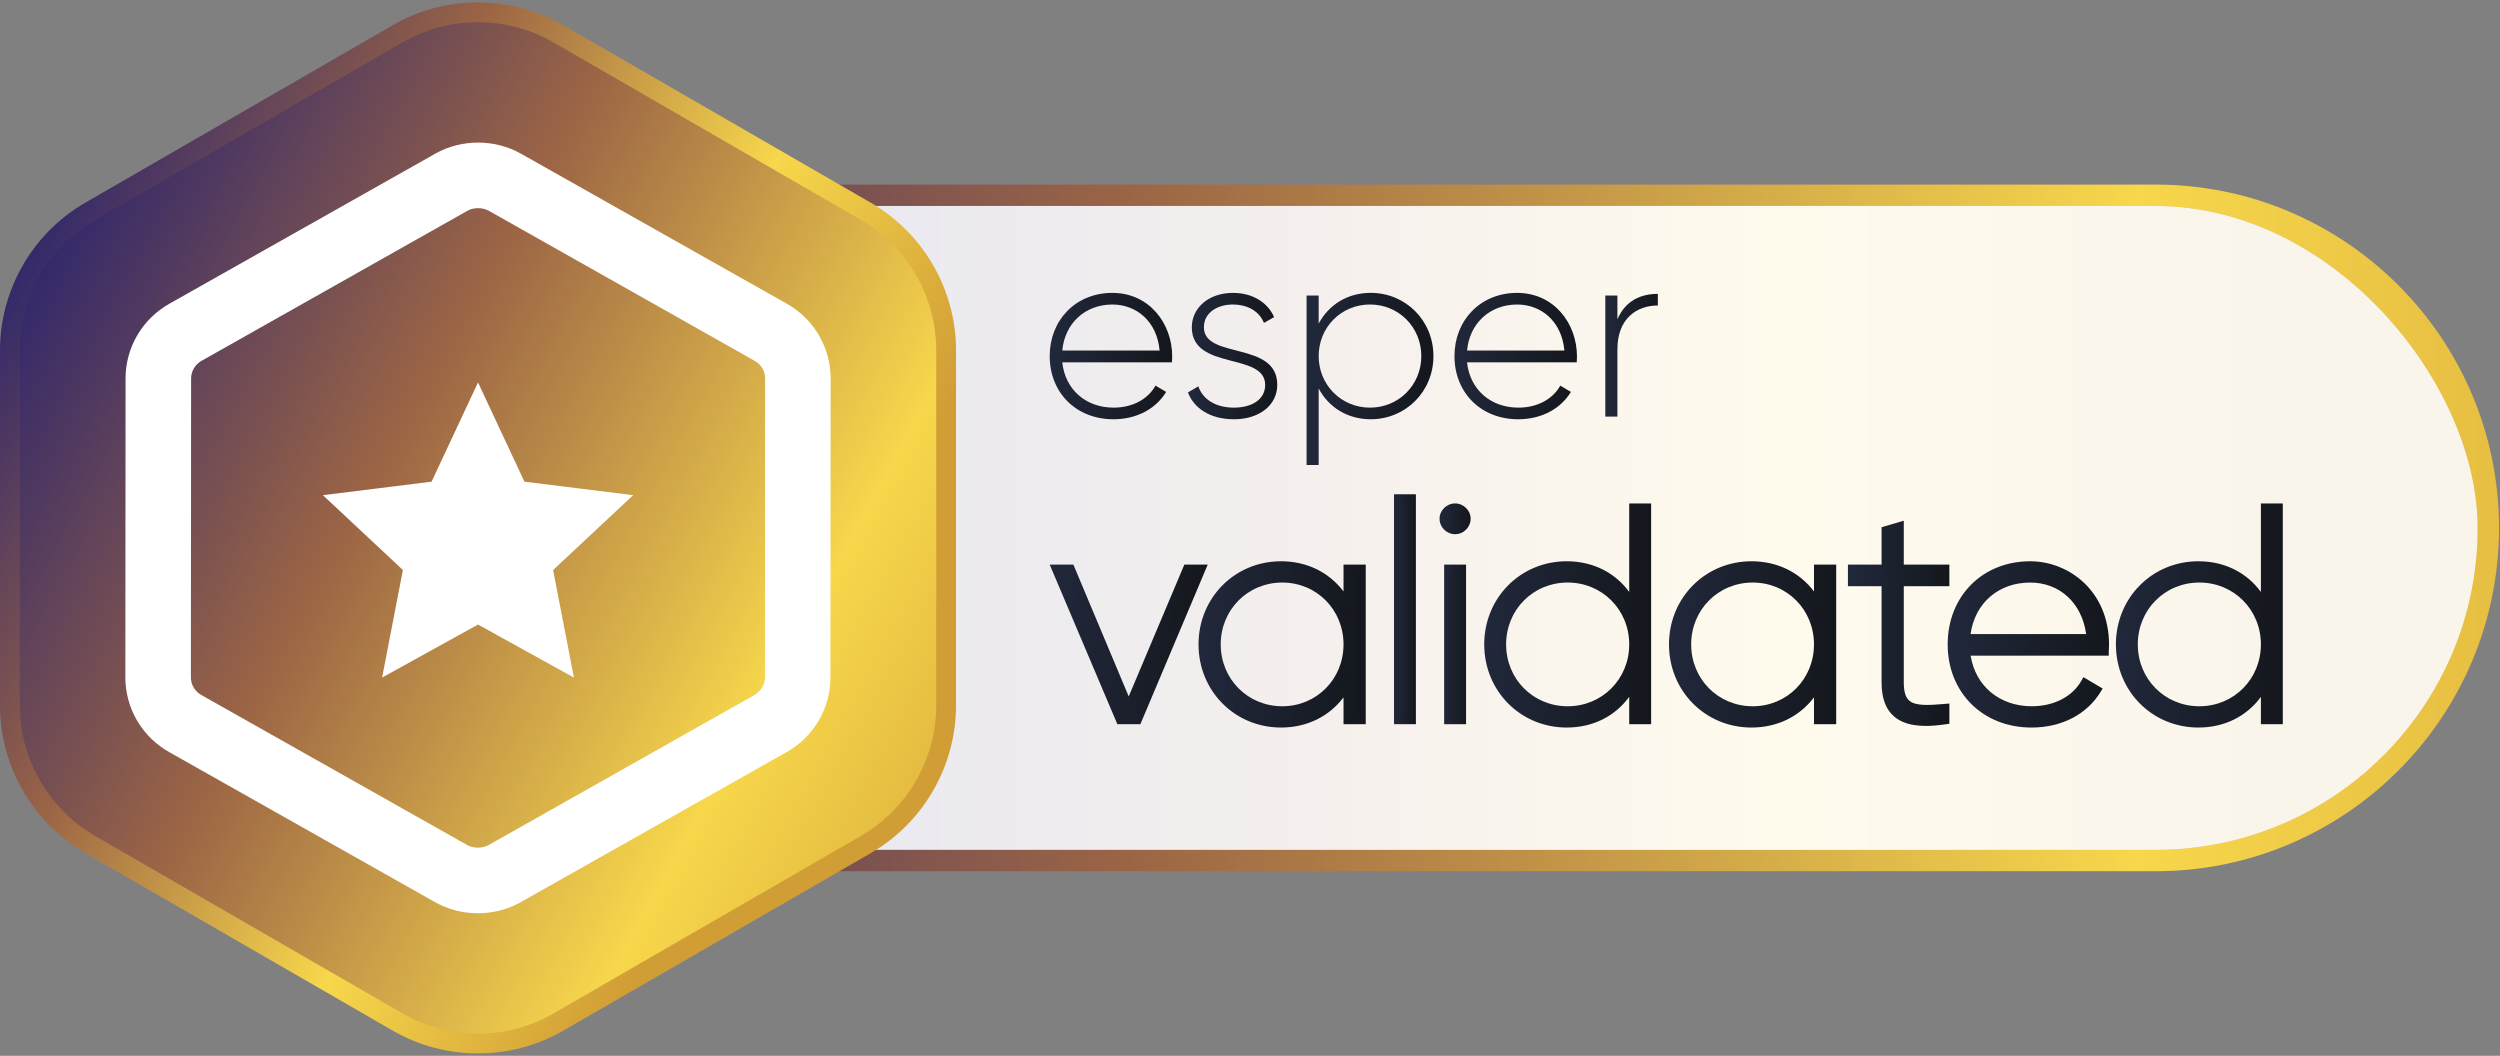 <?xml version="1.0" encoding="UTF-8"?>
<svg id="Layer_1" data-name="Layer 1" xmlns="http://www.w3.org/2000/svg" xmlns:xlink="http://www.w3.org/1999/xlink" viewBox="0 0 180 76.019">
  <rect x="0" y="0" width="180" height="76.019" fill="#808080" stroke="none"/>
  <defs>
    <linearGradient id="linear-gradient" x1="17.888" y1="38.01" x2="252.016" y2="38.01" gradientUnits="userSpaceOnUse">
      <stop offset="0" stop-color="#34296a"/>
      <stop offset=".27" stop-color="#9b6445"/>
      <stop offset=".581" stop-color="#f7d74b"/>
      <stop offset=".836" stop-color="#d19e36"/>
    </linearGradient>
    <linearGradient id="linear-gradient-2" x1="65.377" y1="38.01" x2="176.235" y2="38.01" gradientTransform="translate(189.403 76.02) rotate(180)" gradientUnits="userSpaceOnUse">
      <stop offset="0" stop-color="#34296a"/>
      <stop offset=".27" stop-color="#9b6445"/>
      <stop offset=".564" stop-color="#f7d74b"/>
      <stop offset=".864" stop-color="#d19e36"/>
    </linearGradient>
    <linearGradient id="linear-gradient-3" x1="75.578" y1="25.637" x2="84.398" y2="25.637" gradientUnits="userSpaceOnUse">
      <stop offset="0" stop-color="#21283b"/>
      <stop offset="1" stop-color="#14171c"/>
    </linearGradient>
    <linearGradient id="linear-gradient-4" x1="85.531" x2="91.963" xlink:href="#linear-gradient-3"/>
    <linearGradient id="linear-gradient-5" x1="94.072" y1="27.285" x2="103.206" y2="27.285" xlink:href="#linear-gradient-3"/>
    <linearGradient id="linear-gradient-6" x1="104.722" x2="113.542" xlink:href="#linear-gradient-3"/>
    <linearGradient id="linear-gradient-7" x1="115.581" y1="25.576" x2="119.364" y2="25.576" xlink:href="#linear-gradient-3"/>
    <linearGradient id="linear-gradient-8" x1="2.41" y1="20.422" x2="93.665" y2="70.567" xlink:href="#linear-gradient"/>
    <linearGradient id="linear-gradient-9" x1="1.262" y1="19.791" x2="67.571" y2="56.228" xlink:href="#linear-gradient"/>
    <linearGradient id="linear-gradient-10" x1="75.937" y1="46.397" x2="86.597" y2="46.397" xlink:href="#linear-gradient-3"/>
    <linearGradient id="linear-gradient-11" y1="46.397" x2="86.956" y2="46.397" xlink:href="#linear-gradient-3"/>
    <linearGradient id="linear-gradient-12" x1="86.531" y1="46.397" x2="98.094" y2="46.397" xlink:href="#linear-gradient-3"/>
    <linearGradient id="linear-gradient-13" x1="86.293" y1="46.397" x2="98.332" y2="46.397" xlink:href="#linear-gradient-3"/>
    <linearGradient id="linear-gradient-14" x1="100.605" y1="43.864" x2="101.706" y2="43.864" xlink:href="#linear-gradient-3"/>
    <linearGradient id="linear-gradient-15" x1="100.367" y1="43.864" x2="101.944" y2="43.864" xlink:href="#linear-gradient-3"/>
    <linearGradient id="linear-gradient-16" x1="103.886" y1="44.194" x2="105.648" y2="44.194" xlink:href="#linear-gradient-3"/>
    <linearGradient id="linear-gradient-17" x1="103.649" y1="44.194" x2="105.886" y2="44.194" xlink:href="#linear-gradient-3"/>
    <linearGradient id="linear-gradient-18" x1="107.102" y1="44.315" x2="118.643" y2="44.315" xlink:href="#linear-gradient-3"/>
    <linearGradient id="linear-gradient-19" x1="106.864" y1="44.315" x2="118.881" y2="44.315" xlink:href="#linear-gradient-3"/>
    <linearGradient id="linear-gradient-20" x1="120.405" y1="46.397" x2="131.968" y2="46.397" xlink:href="#linear-gradient-3"/>
    <linearGradient id="linear-gradient-21" x1="120.167" y1="46.397" x2="132.206" y2="46.397" xlink:href="#linear-gradient-3"/>
    <linearGradient id="linear-gradient-22" x1="133.289" y1="44.916" x2="140.117" y2="44.916" xlink:href="#linear-gradient-3"/>
    <linearGradient id="linear-gradient-23" x1="133.051" y1="44.877" x2="140.355" y2="44.877" xlink:href="#linear-gradient-3"/>
    <linearGradient id="linear-gradient-24" x1="140.469" y1="46.397" x2="151.614" y2="46.397" xlink:href="#linear-gradient-3"/>
    <linearGradient id="linear-gradient-25" x1="140.231" y1="46.397" x2="151.851" y2="46.397" xlink:href="#linear-gradient-3"/>
    <linearGradient id="linear-gradient-26" x1="152.582" y1="44.315" x2="164.124" y2="44.315" xlink:href="#linear-gradient-3"/>
    <linearGradient id="linear-gradient-27" x1="152.345" y1="44.315" x2="164.361" y2="44.315" xlink:href="#linear-gradient-3"/>
  </defs>
  <g>
    <g>
      <path d="M34.193,62.728c-13.63,0-24.719-11.089-24.719-24.719s11.089-24.719,24.719-24.719h121.018c13.63,0,24.719,11.089,24.719,24.719s-11.089,24.719-24.719,24.719H34.193Z" style="fill: url(#linear-gradient);"/>
      <rect x="11.011" y="14.829" width="167.381" height="46.362" rx="23.181" ry="23.181" transform="translate(189.403 76.02) rotate(-180)" style="fill: url(#linear-gradient-2);"/>
      <rect x="11.011" y="14.829" width="167.381" height="46.362" rx="23.181" ry="23.181" transform="translate(189.403 76.02) rotate(-180)" style="fill: #fff; opacity: .9;"/>
    </g>
    <rect x="164.491" y="17.256" width="7.544" height="43.011" style="fill: none;"/>
  </g>
  <g>
    <path d="M84.398,25.672c0,.14-.018.279-.018.418h-7.896c.209,1.97,1.708,3.26,3.695,3.26,1.429,0,2.51-.662,3.016-1.586l.767.453c-.715,1.185-2.074,1.97-3.8,1.97-2.684,0-4.584-1.917-4.584-4.549,0-2.562,1.848-4.55,4.514-4.55,2.65,0,4.306,2.196,4.306,4.584ZM76.485,25.237h7.007c-.192-2.127-1.691-3.312-3.399-3.312-1.987,0-3.434,1.377-3.608,3.312Z" style="fill: url(#linear-gradient-3);"/>
    <path d="M91.963,27.712c0,1.429-1.255,2.475-3.12,2.475-1.743,0-2.894-.819-3.312-1.935l.75-.436c.314.941,1.255,1.534,2.562,1.534,1.22,0,2.248-.54,2.248-1.638,0-2.371-5.281-1.011-5.281-4.149,0-1.377,1.185-2.475,2.963-2.475,1.412,0,2.493.68,2.963,1.743l-.732.418c-.366-.906-1.272-1.325-2.231-1.325-1.133,0-2.092.593-2.092,1.638,0,2.336,5.282.959,5.282,4.149Z" style="fill: url(#linear-gradient-4);"/>
    <path d="M103.206,25.637c0,2.58-2.022,4.549-4.514,4.549-1.691,0-3.033-.872-3.748-2.214v5.508h-.872v-12.202h.872v2.022c.715-1.342,2.057-2.214,3.748-2.214,2.493,0,4.514,1.97,4.514,4.55ZM102.335,25.637c0-2.074-1.621-3.713-3.695-3.713s-3.695,1.638-3.695,3.713,1.621,3.713,3.695,3.713,3.695-1.638,3.695-3.713Z" style="fill: url(#linear-gradient-5);"/>
    <path d="M113.542,25.672c0,.14-.018.279-.018.418h-7.896c.209,1.97,1.708,3.26,3.695,3.26,1.429,0,2.51-.662,3.016-1.586l.767.453c-.715,1.185-2.074,1.97-3.8,1.97-2.684,0-4.584-1.917-4.584-4.549,0-2.562,1.848-4.55,4.514-4.55,2.65,0,4.306,2.196,4.306,4.584ZM105.629,25.237h7.007c-.192-2.127-1.691-3.312-3.399-3.312-1.987,0-3.434,1.377-3.608,3.312Z" style="fill: url(#linear-gradient-6);"/>
    <path d="M119.364,21.158v.837c-1.499,0-2.911.924-2.911,3.155v4.846h-.872v-8.715h.872v1.708c.593-1.377,1.726-1.83,2.911-1.83Z" style="fill: url(#linear-gradient-7);"/>
  </g>
  <g>
    <path d="M68.121,50.792v-25.564c0-4.132-2.204-7.95-5.782-10.016L40.199,2.431c-3.578-2.066-7.987-2.066-11.565,0L6.495,15.212c-3.578,2.066-5.782,5.884-5.782,10.016v25.564c0,4.132,2.204,7.95,5.782,10.016l22.139,12.782c3.578,2.066,7.987,2.066,11.565,0l22.139-12.782c3.578-2.066,5.782-5.884,5.782-10.016Z" style="fill: url(#linear-gradient-8); fill-rule: evenodd;"/>
    <polygon points="34.417 27.535 37.76 34.681 45.588 35.652 39.825 41.039 41.321 48.784 34.417 44.968 27.513 48.784 29.008 41.039 23.246 35.652 31.074 34.681 34.417 27.535" style="fill: #fff;"/>
    <path d="M34.41,65.754c-1.091,0-2.156-.276-3.082-.797l-19.153-10.809c-.887-.501-1.644-1.218-2.188-2.075-.026-.041-.046-.072-.065-.104-.012-.019-.023-.039-.035-.059-.013-.022-.026-.043-.039-.065-.537-.933-.822-1.993-.822-3.066l.015-21.539c0-1.092.294-2.17.851-3.115.55-.936,1.345-1.716,2.297-2.253l19.152-10.808c.925-.522,1.991-.798,3.082-.798,1.091,0,2.157.276,3.083.798l19.152,10.808c.884.499,1.639,1.213,2.182,2.065.023.036.045.073.066.11.024.036.047.074.069.111.544.937.831,2.003.831,3.083l-.015,21.539c0,1.092-.294,2.17-.85,3.114-.552.937-1.347,1.717-2.298,2.254l-19.152,10.808c-.925.522-1.991.798-3.082.798ZM14.003,49.594c.127.182.296.335.491.446l19.151,10.807c.438.246,1.089.247,1.528-0l19.152-10.808c.229-.129.42-.315.551-.539.129-.22.198-.469.198-.722l.015-21.539c0-.226-.056-.451-.161-.654l-.012-.018c-.04-.057-.076-.117-.111-.178-.123-.166-.283-.306-.466-.409l-19.151-10.808c-.438-.247-1.089-.247-1.527,0l-19.152,10.808c-.229.13-.419.315-.55.538-.131.221-.199.471-.199.723l-.015,21.539c0,.218.052.436.152.635.038.058.074.117.106.178Z" style="fill: #fff;"/>
  </g>
  <path d="M34.417,75.846c-2.123,0-4.245-.546-6.139-1.64l-22.139-12.782c-3.787-2.186-6.139-6.261-6.139-10.633v-25.564c0-4.372,2.352-8.447,6.139-10.633L28.278,1.813c3.787-2.187,8.491-2.187,12.278,0l22.139,12.782c3.787,2.186,6.139,6.26,6.139,10.633v25.564c0,4.372-2.352,8.447-6.139,10.633l-22.139,12.782c-1.893,1.093-4.016,1.64-6.139,1.64ZM34.417,1.599c-1.876,0-3.752.483-5.426,1.449L6.852,15.83c-3.347,1.933-5.426,5.534-5.426,9.398v25.564c0,3.865,2.079,7.466,5.426,9.398l22.139,12.782c3.347,1.932,7.505,1.932,10.852,0l22.139-12.782c3.347-1.933,5.426-5.534,5.426-9.398v-25.564c0-3.865-2.079-7.466-5.426-9.398L39.843,3.048c-1.673-.966-3.55-1.449-5.426-1.449Z" style="fill: url(#linear-gradient-9);"/>
  <g>
    <g>
      <path d="M86.597,40.891l-4.647,11.013h-1.343l-4.669-11.013h1.189l4.141,9.867,4.163-9.867h1.167Z" style="fill: url(#linear-gradient-10);"/>
      <path d="M82.108,52.141h-1.659l-4.871-11.488h1.706l3.983,9.492,4.005-9.492h1.683l-4.848,11.488ZM80.764,51.665h1.028l4.447-10.537h-.651l-4.321,10.242-4.298-10.242h-.672l4.468,10.537Z" style="fill: url(#linear-gradient-11);"/>
    </g>
    <g>
      <path d="M98.094,40.891v11.013h-1.123v-2.489c-.925,1.652-2.621,2.731-4.736,2.731-3.128,0-5.705-2.489-5.705-5.749s2.577-5.749,5.705-5.749c2.114,0,3.81,1.079,4.736,2.731v-2.489h1.123ZM96.971,46.397c0-2.621-2.026-4.691-4.647-4.691s-4.669,2.07-4.669,4.691,2.048,4.691,4.669,4.691,4.647-2.07,4.647-4.691Z" style="fill: url(#linear-gradient-12);"/>
      <path d="M92.236,52.383c-3.332,0-5.942-2.63-5.942-5.986s2.61-5.986,5.942-5.986c1.844,0,3.443.782,4.498,2.172v-1.93h1.599v11.488h-1.599v-1.93c-1.055,1.39-2.654,2.172-4.498,2.172ZM92.236,40.886c-3.066,0-5.467,2.421-5.467,5.511s2.401,5.511,5.467,5.511c1.949,0,3.599-.951,4.528-2.61l.445-.794v3.162h.648v-10.537h-.648v3.162l-.445-.794c-.929-1.659-2.579-2.61-4.528-2.61ZM92.324,51.326c-2.752,0-4.907-2.165-4.907-4.929s2.155-4.929,4.907-4.929c2.739,0,4.885,2.165,4.885,4.929s-2.146,4.929-4.885,4.929ZM92.324,41.943c-2.485,0-4.432,1.956-4.432,4.454s1.947,4.454,4.432,4.454c2.473,0,4.41-1.956,4.41-4.454s-1.937-4.454-4.41-4.454Z" style="fill: url(#linear-gradient-13);"/>
    </g>
    <g>
      <path d="M100.605,35.825h1.101v16.078h-1.101v-16.078Z" style="fill: url(#linear-gradient-14);"/>
      <path d="M101.944,52.141h-1.577v-16.554h1.577v16.554ZM100.842,51.665h.626v-15.603h-.626v15.603Z" style="fill: url(#linear-gradient-15);"/>
    </g>
    <g>
      <path d="M103.886,37.344c0-.463.397-.859.881-.859s.881.397.881.859c0,.485-.397.881-.881.881s-.881-.396-.881-.881ZM104.217,40.891h1.101v11.013h-1.101v-11.013Z" style="fill: url(#linear-gradient-16);"/>
      <path d="M105.556,52.141h-1.577v-11.488h1.577v11.488ZM104.454,51.665h.626v-10.537h-.626v10.537ZM104.767,38.463c-.617,0-1.119-.502-1.119-1.119,0-.595.512-1.097,1.119-1.097s1.119.502,1.119,1.097c0,.617-.502,1.119-1.119,1.119ZM104.767,36.723c-.349,0-.643.284-.643.621,0,.355.289.643.643.643.355,0,.643-.289.643-.643,0-.337-.295-.621-.643-.621Z" style="fill: url(#linear-gradient-17);"/>
    </g>
    <g>
      <path d="M118.643,36.485v15.418h-1.101v-2.555c-.903,1.696-2.599,2.797-4.735,2.797-3.15,0-5.705-2.489-5.705-5.749s2.555-5.749,5.705-5.749c2.136,0,3.832,1.101,4.735,2.797v-6.96h1.101ZM117.542,46.397c0-2.621-2.048-4.691-4.669-4.691s-4.669,2.07-4.669,4.691,2.048,4.691,4.669,4.691,4.669-2.07,4.669-4.691Z" style="fill: url(#linear-gradient-18);"/>
      <path d="M112.806,52.383c-3.332,0-5.942-2.63-5.942-5.986s2.61-5.986,5.942-5.986c1.861,0,3.459.795,4.498,2.21v-6.373h1.577v15.893h-1.577v-1.968c-1.038,1.415-2.637,2.21-4.498,2.21ZM112.806,40.886c-3.066,0-5.467,2.421-5.467,5.511s2.401,5.511,5.467,5.511c1.972,0,3.622-.974,4.526-2.671l.447-.84v3.269h.626v-14.943h-.626v7.674l-.447-.84c-.904-1.698-2.553-2.671-4.526-2.671ZM112.872,51.326c-2.752,0-4.907-2.165-4.907-4.929s2.155-4.929,4.907-4.929,4.907,2.165,4.907,4.929-2.155,4.929-4.907,4.929ZM112.872,41.943c-2.485,0-4.432,1.956-4.432,4.454s1.947,4.454,4.432,4.454,4.432-1.956,4.432-4.454-1.947-4.454-4.432-4.454Z" style="fill: url(#linear-gradient-19);"/>
    </g>
    <g>
      <path d="M131.968,40.891v11.013h-1.123v-2.489c-.925,1.652-2.621,2.731-4.736,2.731-3.128,0-5.705-2.489-5.705-5.749s2.577-5.749,5.705-5.749c2.114,0,3.81,1.079,4.736,2.731v-2.489h1.123ZM130.845,46.397c0-2.621-2.026-4.691-4.647-4.691s-4.669,2.07-4.669,4.691,2.048,4.691,4.669,4.691,4.647-2.07,4.647-4.691Z" style="fill: url(#linear-gradient-20);"/>
      <path d="M126.109,52.383c-3.332,0-5.942-2.63-5.942-5.986s2.61-5.986,5.942-5.986c1.844,0,3.443.782,4.498,2.172v-1.93h1.599v11.488h-1.599v-1.93c-1.054,1.39-2.654,2.172-4.498,2.172ZM126.109,40.886c-3.066,0-5.467,2.421-5.467,5.511s2.401,5.511,5.467,5.511c1.949,0,3.599-.951,4.528-2.61l.445-.794v3.162h.648v-10.537h-.648v3.162l-.445-.794c-.929-1.659-2.579-2.61-4.528-2.61ZM126.197,51.326c-2.752,0-4.907-2.165-4.907-4.929s2.155-4.929,4.907-4.929c2.739,0,4.885,2.165,4.885,4.929s-2.146,4.929-4.885,4.929ZM126.197,41.943c-2.485,0-4.432,1.956-4.432,4.454s1.947,4.454,4.432,4.454c2.473,0,4.41-1.956,4.41-4.454s-1.937-4.454-4.41-4.454Z" style="fill: url(#linear-gradient-21);"/>
    </g>
    <g>
      <path d="M136.835,41.97v7.158c0,1.938,1.035,1.982,3.282,1.784v.991c-2.885.441-4.405-.264-4.405-2.775v-7.158h-2.423v-1.079h2.423v-2.753l1.123-.33v3.084h3.282v1.079h-3.282Z" style="fill: url(#linear-gradient-22);"/>
      <path d="M138.662,52.265c-1.015,0-1.758-.223-2.287-.677-.606-.521-.901-1.325-.901-2.459v-6.921h-2.423v-1.555h2.423v-2.693l1.599-.47v3.163h3.282v1.555h-3.282v6.921c0,.652.12,1.065.378,1.301.443.406,1.376.358,2.646.246l.259-.023v1.455l-.202.031c-.552.084-1.048.127-1.491.127ZM133.527,41.732h2.423v7.396c0,.987.24,1.674.735,2.099.612.526,1.659.68,3.195.471v-.527c-1.261.104-2.2.112-2.75-.391-.363-.332-.532-.857-.532-1.652v-7.396h3.282v-.604h-3.282v-3.004l-.648.191v2.813h-2.423v.604Z" style="fill: url(#linear-gradient-23);"/>
    </g>
    <g>
      <path d="M151.614,46.441c0,.176-.022.352-.022.529h-9.978c.264,2.489,2.159,4.119,4.669,4.119,1.806,0,3.172-.837,3.81-2.004l.969.573c-.903,1.498-2.621,2.489-4.802,2.489-3.392,0-5.793-2.423-5.793-5.749,0-3.238,2.335-5.749,5.705-5.749,3.348,0,5.44,2.775,5.44,5.793ZM141.614,45.89h8.854c-.242-2.687-2.136-4.185-4.295-4.185-2.511,0-4.339,1.74-4.559,4.185Z" style="fill: url(#linear-gradient-24);"/>
      <path d="M146.262,52.383c-3.494,0-6.03-2.518-6.03-5.986s2.499-5.986,5.942-5.986c2.753,0,5.678,2.114,5.678,6.03,0,.093-.006.186-.012.279-.005.083-.01.166-.01.249v.238h-9.944c.349,2.191,2.086,3.643,4.398,3.643,1.611,0,2.958-.703,3.602-1.881l.118-.215,1.387.82-.124.205c-.998,1.655-2.822,2.604-5.005,2.604ZM146.173,40.886c-3.168,0-5.467,2.318-5.467,5.511s2.336,5.511,5.555,5.511c1.921,0,3.535-.788,4.469-2.172l-.553-.327c-.767,1.205-2.203,1.917-3.894,1.917-2.659,0-4.631-1.741-4.906-4.331l-.028-.263h10.013c.001-.014.002-.028.003-.041.005-.083.011-.166.011-.25,0-2.693-1.823-5.555-5.203-5.555ZM150.728,46.128h-9.374l.023-.259c.234-2.591,2.206-4.401,4.796-4.401,2.473,0,4.294,1.769,4.532,4.401l.023.259ZM141.881,45.653h8.322c-.306-2.23-1.897-3.709-4.029-3.709-2.284,0-3.98,1.48-4.293,3.709Z" style="fill: url(#linear-gradient-25);"/>
    </g>
    <g>
      <path d="M164.124,36.485v15.418h-1.101v-2.555c-.903,1.696-2.599,2.797-4.735,2.797-3.15,0-5.705-2.489-5.705-5.749s2.555-5.749,5.705-5.749c2.136,0,3.832,1.101,4.735,2.797v-6.96h1.101ZM163.022,46.397c0-2.621-2.048-4.691-4.669-4.691s-4.669,2.07-4.669,4.691,2.048,4.691,4.669,4.691,4.669-2.07,4.669-4.691Z" style="fill: url(#linear-gradient-26);"/>
      <path d="M158.287,52.383c-3.332,0-5.942-2.63-5.942-5.986s2.61-5.986,5.942-5.986c1.861,0,3.459.795,4.498,2.21v-6.373h1.577v15.893h-1.577v-1.968c-1.038,1.415-2.637,2.21-4.498,2.21ZM158.287,40.886c-3.066,0-5.467,2.421-5.467,5.511s2.401,5.511,5.467,5.511c1.972,0,3.622-.974,4.526-2.671l.447-.84v3.269h.626v-14.943h-.626v7.674l-.447-.84c-.904-1.698-2.553-2.671-4.526-2.671ZM158.353,51.326c-2.752,0-4.907-2.165-4.907-4.929s2.155-4.929,4.907-4.929,4.907,2.165,4.907,4.929-2.155,4.929-4.907,4.929ZM158.353,41.943c-2.485,0-4.432,1.956-4.432,4.454s1.947,4.454,4.432,4.454,4.432-1.956,4.432-4.454-1.947-4.454-4.432-4.454Z" style="fill: url(#linear-gradient-27);"/>
    </g>
  </g>
</svg>